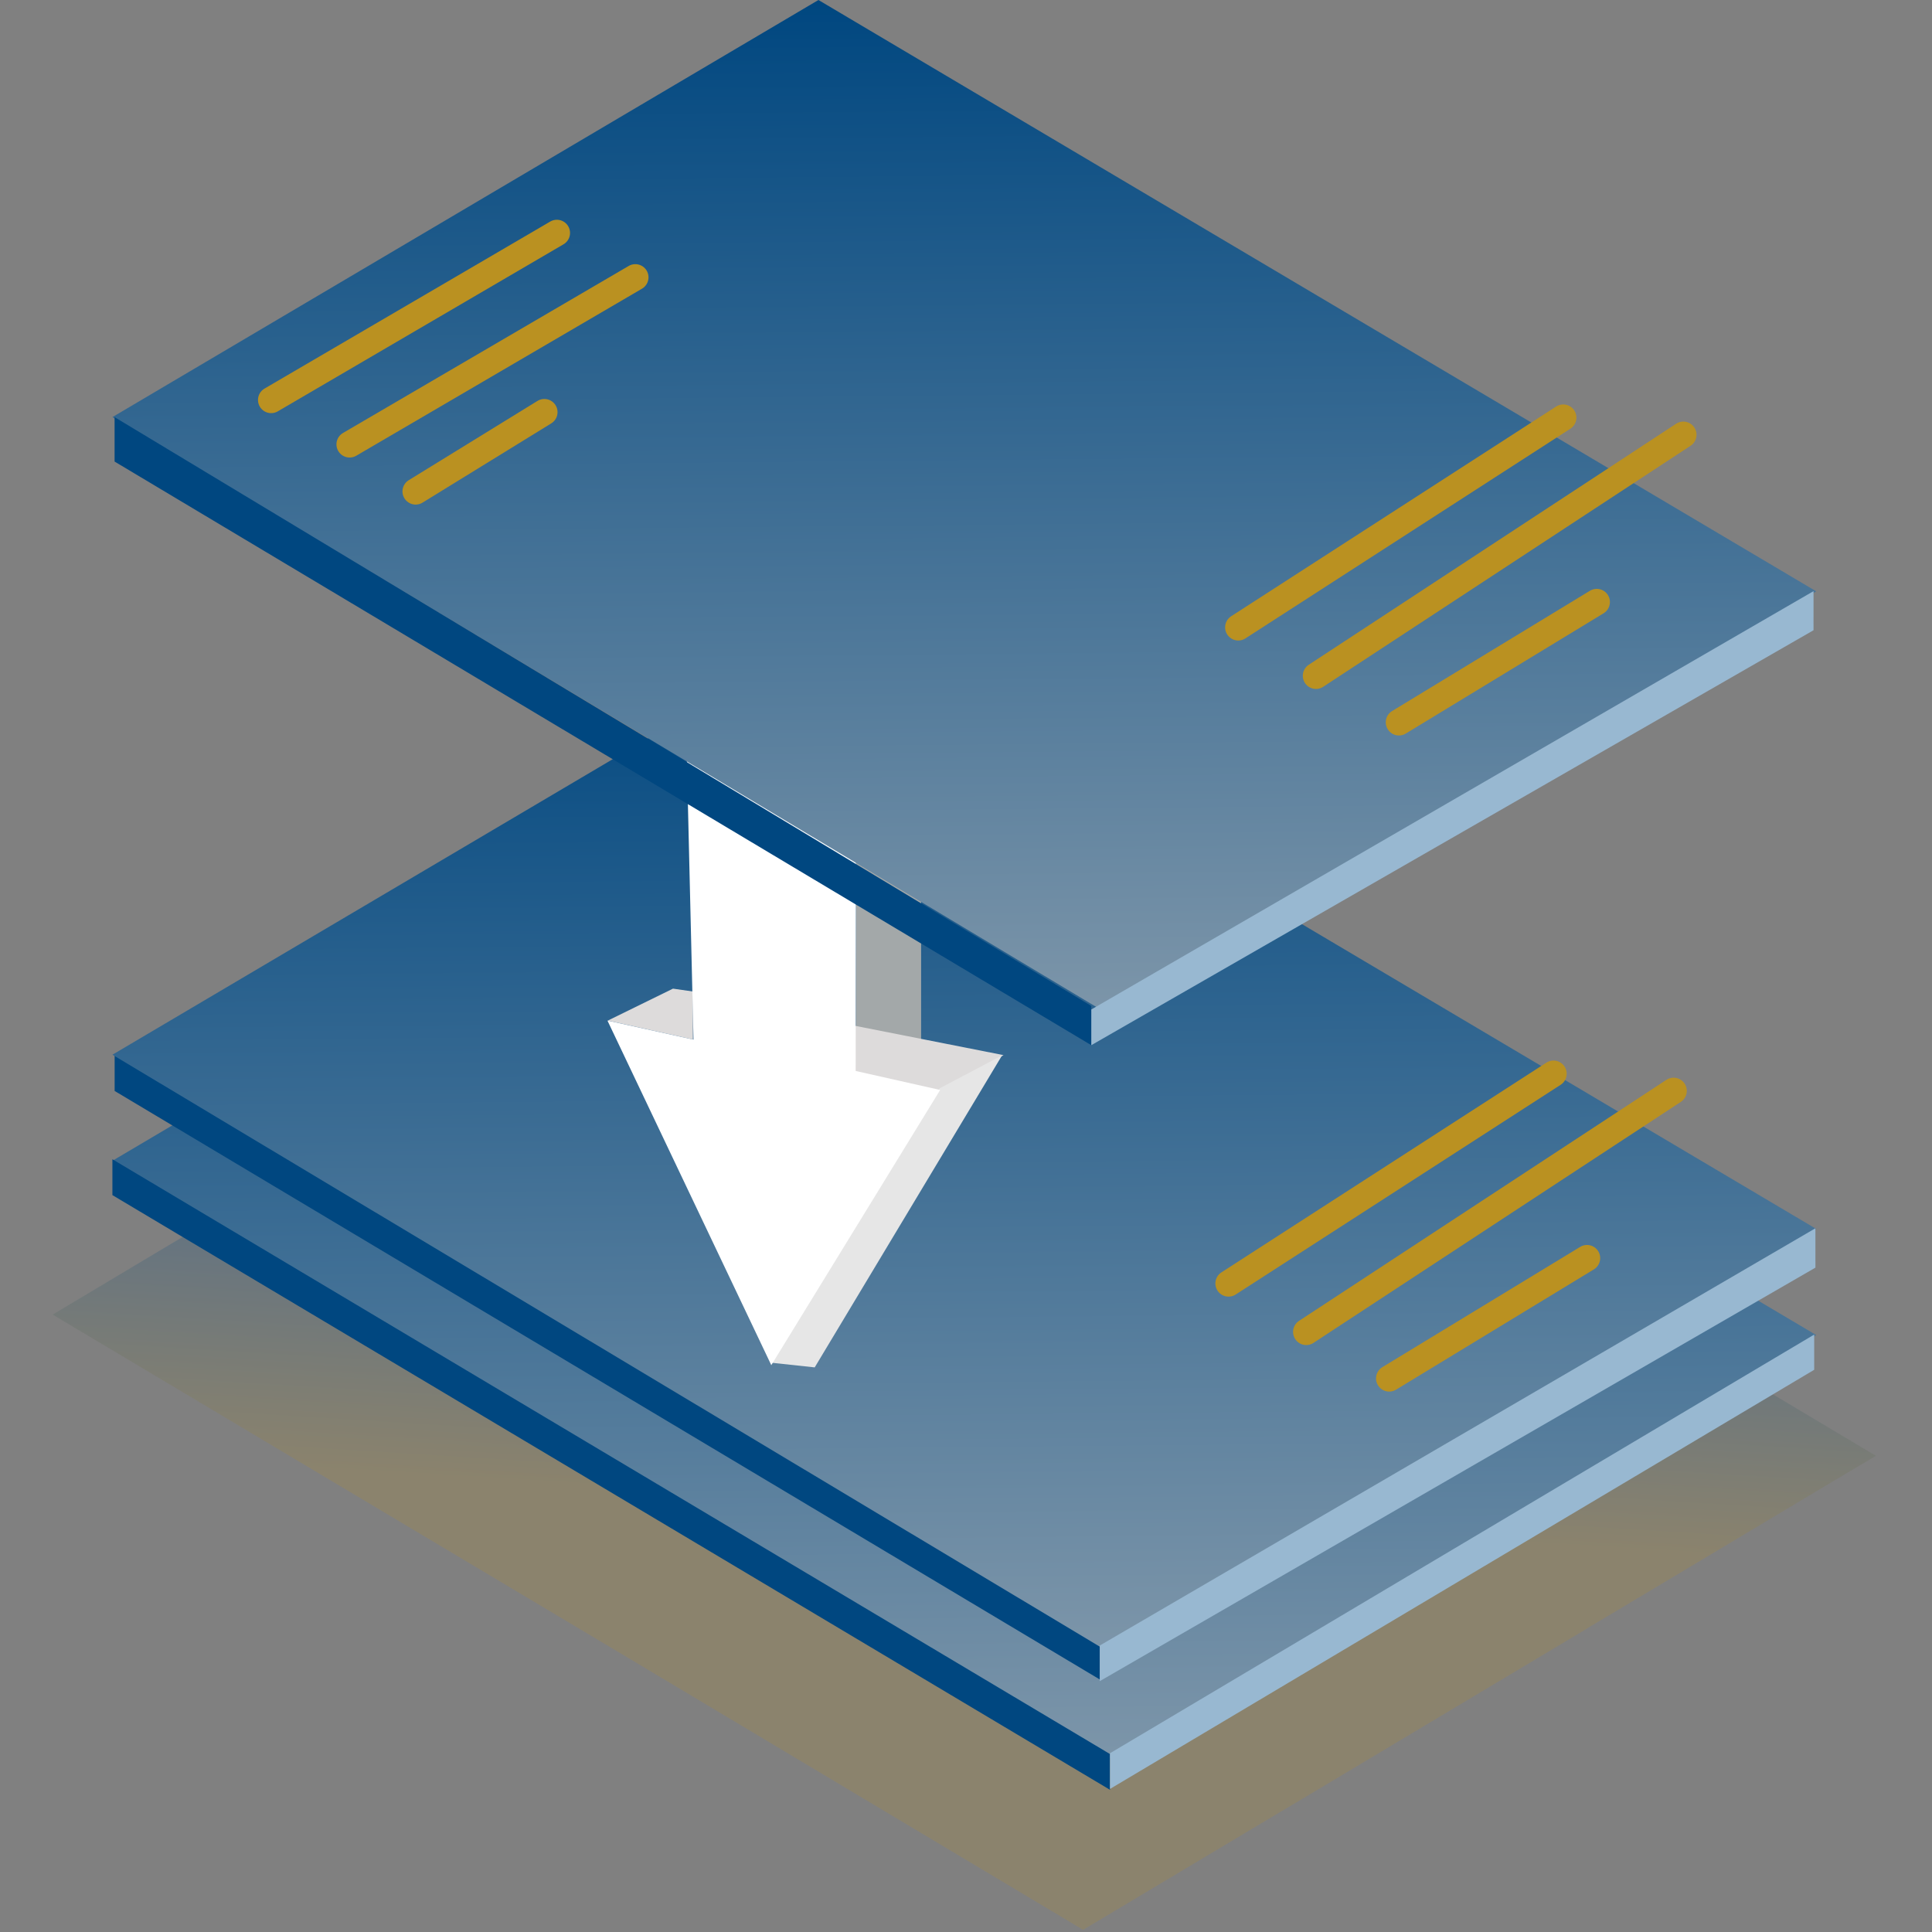 <svg xmlns="http://www.w3.org/2000/svg" xmlns:xlink="http://www.w3.org/1999/xlink" width="110" height="110" viewBox="0 0 110 110">
  <rect x="0" y="0" width="110" height="110" fill="#808080" stroke="none"/>
  <defs>
    <linearGradient id="linear-gradient" x1="0.5" x2="0.524" y2="1.532" gradientUnits="objectBoundingBox">
      <stop offset="0" stop-color="#004780"/>
      <stop offset="1" stop-color="#bfbfbf"/>
    </linearGradient>
    <linearGradient id="linear-gradient-2" x1="0.451" y1="0.985" x2="0.537" y2="0.139" gradientUnits="objectBoundingBox">
      <stop offset="0" stop-color="#ba9121"/>
      <stop offset="0.31" stop-color="#ba9121"/>
      <stop offset="0.44" stop-color="#ba9121"/>
      <stop offset="0.68" stop-color="#004780"/>
      <stop offset="0.87" stop-color="#004780"/>
      <stop offset="1" stop-color="#004780"/>
    </linearGradient>
    <clipPath id="clip-path">
      <path id="Path_34372" data-name="Path 34372" d="M.02,32.807,56.784,66.84,97.027,42.729,40.217,9.06Z" transform="translate(-0.02 -9.06)" fill="none"/>
    </clipPath>
  </defs>
  <g id="Group_32737" data-name="Group 32737" transform="translate(-1899 12486)">
    <g id="Group_32736" data-name="Group 32736" transform="translate(1247.107 -14436.044)">
      <path id="Path_34315" data-name="Path 34315" d="M73.353,71.164l2.475-1.478,11.9-7.118,2.06-1.222L78.959,54.885l-.568-.339h0l-8.853-5.3L31.11,26.319,28.1,28.114h0l-3.08,1.847h0L16.753,34.9h0l-.553.339-3.189,1.908h0l-.051.03L11.118,38.27h0l-.881.528-.022.015h0L7.5,40.442h0L2.44,43.458h0l-5.788,3.469-2.279,1.365h0l-2.038,1.214h0l-4.113,2.458h0l-1.543.92-.7.422h0l.531.317L18.562,72.74,44.647,88.333l11.3-6.756h0l1.012-.6,16.4-9.81Z" transform="translate(668.914 1971.587)" opacity="0.2" fill="url(#linear-gradient-2)"/>
      <g id="Group_31390" data-name="Group 31390" transform="translate(658.293 1992.387)">
        <g id="Group_25691" data-name="Group 25691" transform="translate(0 0)" clip-path="url(#clip-path)">
          <rect id="Rectangle_1515" data-name="Rectangle 1515" width="97.108" height="57.78" fill="url(#linear-gradient)"/>
        </g>
        <path id="Path_34343" data-name="Path 34343" d="M.15,55.352l56.8,33.86V87.176L.15,53.31Z" transform="translate(-0.15 -29.65)" fill="#004780"/>
        <path id="Path_34342" data-name="Path 34342" d="M103.681,54.456,63.586,78.321V76.289l40.095-23.838Z" transform="translate(-6.788 -18.809)" fill="#98b8d1"/>
      </g>
      <path id="Path_34343-2" data-name="Path 34343" d="M-.4,54.6,55.713,88.122V86.086L-.4,52.555Z" transform="translate(658.82 1957.558)" fill="#004780"/>
      <path id="Subtraction_8" data-name="Subtraction 8" d="M56.767,49.913v0h0L0,15.88,40.2-7.867,97.007,25.8Z" transform="translate(658.295 1994.215)" fill="url(#linear-gradient)"/>
      <path id="Path_34342-2" data-name="Path 34342" d="M103.749,55.683,63,79.228V77.2l40.748-23.758Z" transform="translate(651.507 1966.535)" fill="#98b8d1"/>
      <g id="Group_27080" data-name="Group 27080" transform="matrix(1, 0.017, -0.017, 1, 722.05, 2010.867)">
        <path id="Path_36610" data-name="Path 36610" d="M0,12.251,18.293,0" transform="translate(0 0)" fill="none" stroke="#ba9121" stroke-linecap="round" stroke-width="1.5"/>
        <path id="Path_36611" data-name="Path 36611" d="M0,14.074,20.677,0" transform="translate(4.469 0.859)" fill="none" stroke="#ba9121" stroke-linecap="round" stroke-width="1.5"/>
        <path id="Path_36612" data-name="Path 36612" d="M0,7.037,11.143,0" transform="translate(9.236 10.464)" fill="none" stroke="#ba9121" stroke-linecap="round" stroke-width="1.5"/>
      </g>
      <g id="Group_31894" data-name="Group 31894" transform="translate(686.478 1991.459)">
        <g id="Group_27072" data-name="Group 27072" transform="translate(14.144 0)">
          <path id="Path_36605" data-name="Path 36605" d="M-41.453,66.928l3.715.841V47.923l-3.694.621Z" transform="translate(41.453 -47.923)" fill="#a3a8a9"/>
        </g>
        <g id="Group_31893" data-name="Group 31893" transform="translate(0.022 20.689) rotate(-90)">
          <path id="Path_36605-2" data-name="Path 36605" d="M0,4.846H2.731L2.894,3.71,1.075,0Z" transform="translate(2.921)" fill="#dddbdb"/>
          <path id="Path_45233" data-name="Path 45233" d="M0,4.849,2.029,8.463,3.7,0H.68Z" transform="translate(0 14.069)" fill="#dddbdb"/>
        </g>
        <g id="Group_27073" data-name="Group 27073" transform="translate(9.336 18.674)">
          <path id="Path_36606" data-name="Path 36606" d="M-67.361,158.323l2.465.265,10.668-17.764-3.554,1.874Z" transform="translate(67.361 -140.824)" fill="#e6e6e6"/>
        </g>
        <g id="Group_27074" data-name="Group 27074" transform="translate(0 0.034)">
          <path id="Path_36607" data-name="Path 36607" d="M-79.31,175.281l-9.329-19.619,4.9,1.084L-84.161,139l9.684.6-.029,18.931,4.811,1.082Z" transform="translate(88.639 -139.004)" fill="#fff"/>
        </g>
      </g>
      <g id="Group_31895" data-name="Group 31895" transform="translate(658.295 1950.044)">
        <g id="Group_27077" data-name="Group 27077" transform="translate(0)">
          <g id="Group_25691-2" data-name="Group 25691" transform="translate(0 0)" clip-path="url(#clip-path)">
            <rect id="Rectangle_1515-2" data-name="Rectangle 1515" width="97.108" height="57.78" fill="url(#linear-gradient)"/>
          </g>
          <path id="Path_34343-3" data-name="Path 34343" d="M.272,55.929l55.61,33.23V86.924L.272,53.4Z" transform="translate(-0.15 -29.65)" fill="#004780"/>
          <path id="Path_34342-3" data-name="Path 34342" d="M103.64,55.693,62.521,79.317V77.285l41.12-23.819Z" transform="translate(-6.788 -19.809)" fill="#98b8d1"/>
        </g>
        <g id="Group_27081" data-name="Group 27081" transform="matrix(1, 0.017, -0.017, 1, 64.309, 23.467)">
          <path id="Path_36610-2" data-name="Path 36610" d="M0,12.251,18.293,0" fill="none" stroke="#ba9121" stroke-linecap="round" stroke-width="1.5"/>
          <path id="Path_36611-2" data-name="Path 36611" d="M0,14.074,20.677,0" transform="translate(4.469 0.859)" fill="none" stroke="#ba9121" stroke-linecap="round" stroke-width="1.5"/>
          <path id="Path_36612-2" data-name="Path 36612" d="M0,7.037,11.143,0" transform="translate(9.236 10.464)" fill="none" stroke="#ba9121" stroke-linecap="round" stroke-width="1.5"/>
        </g>
        <path id="Path_36613" data-name="Path 36613" d="M-8633.52-1353.1l16.267-9.51" transform="translate(8642.557 1375.872)" fill="none" stroke="#ba9121" stroke-linecap="round" stroke-width="1.5"/>
        <path id="Path_36614" data-name="Path 36614" d="M-8633.52-1353.1l16.267-9.51" transform="translate(8647.024 1378.4)" fill="none" stroke="#ba9121" stroke-linecap="round" stroke-width="1.5"/>
        <path id="Path_36615" data-name="Path 36615" d="M-8633.52-1358.1l7.329-4.513" transform="translate(8650.783 1386.079)" fill="none" stroke="#ba9121" stroke-linecap="round" stroke-width="1.5"/>
      </g>
    </g>
    <rect id="Rectangle_3830" data-name="Rectangle 3830" width="110" height="110" transform="translate(1899 -12486)" fill="none"/>
  </g>
</svg>
